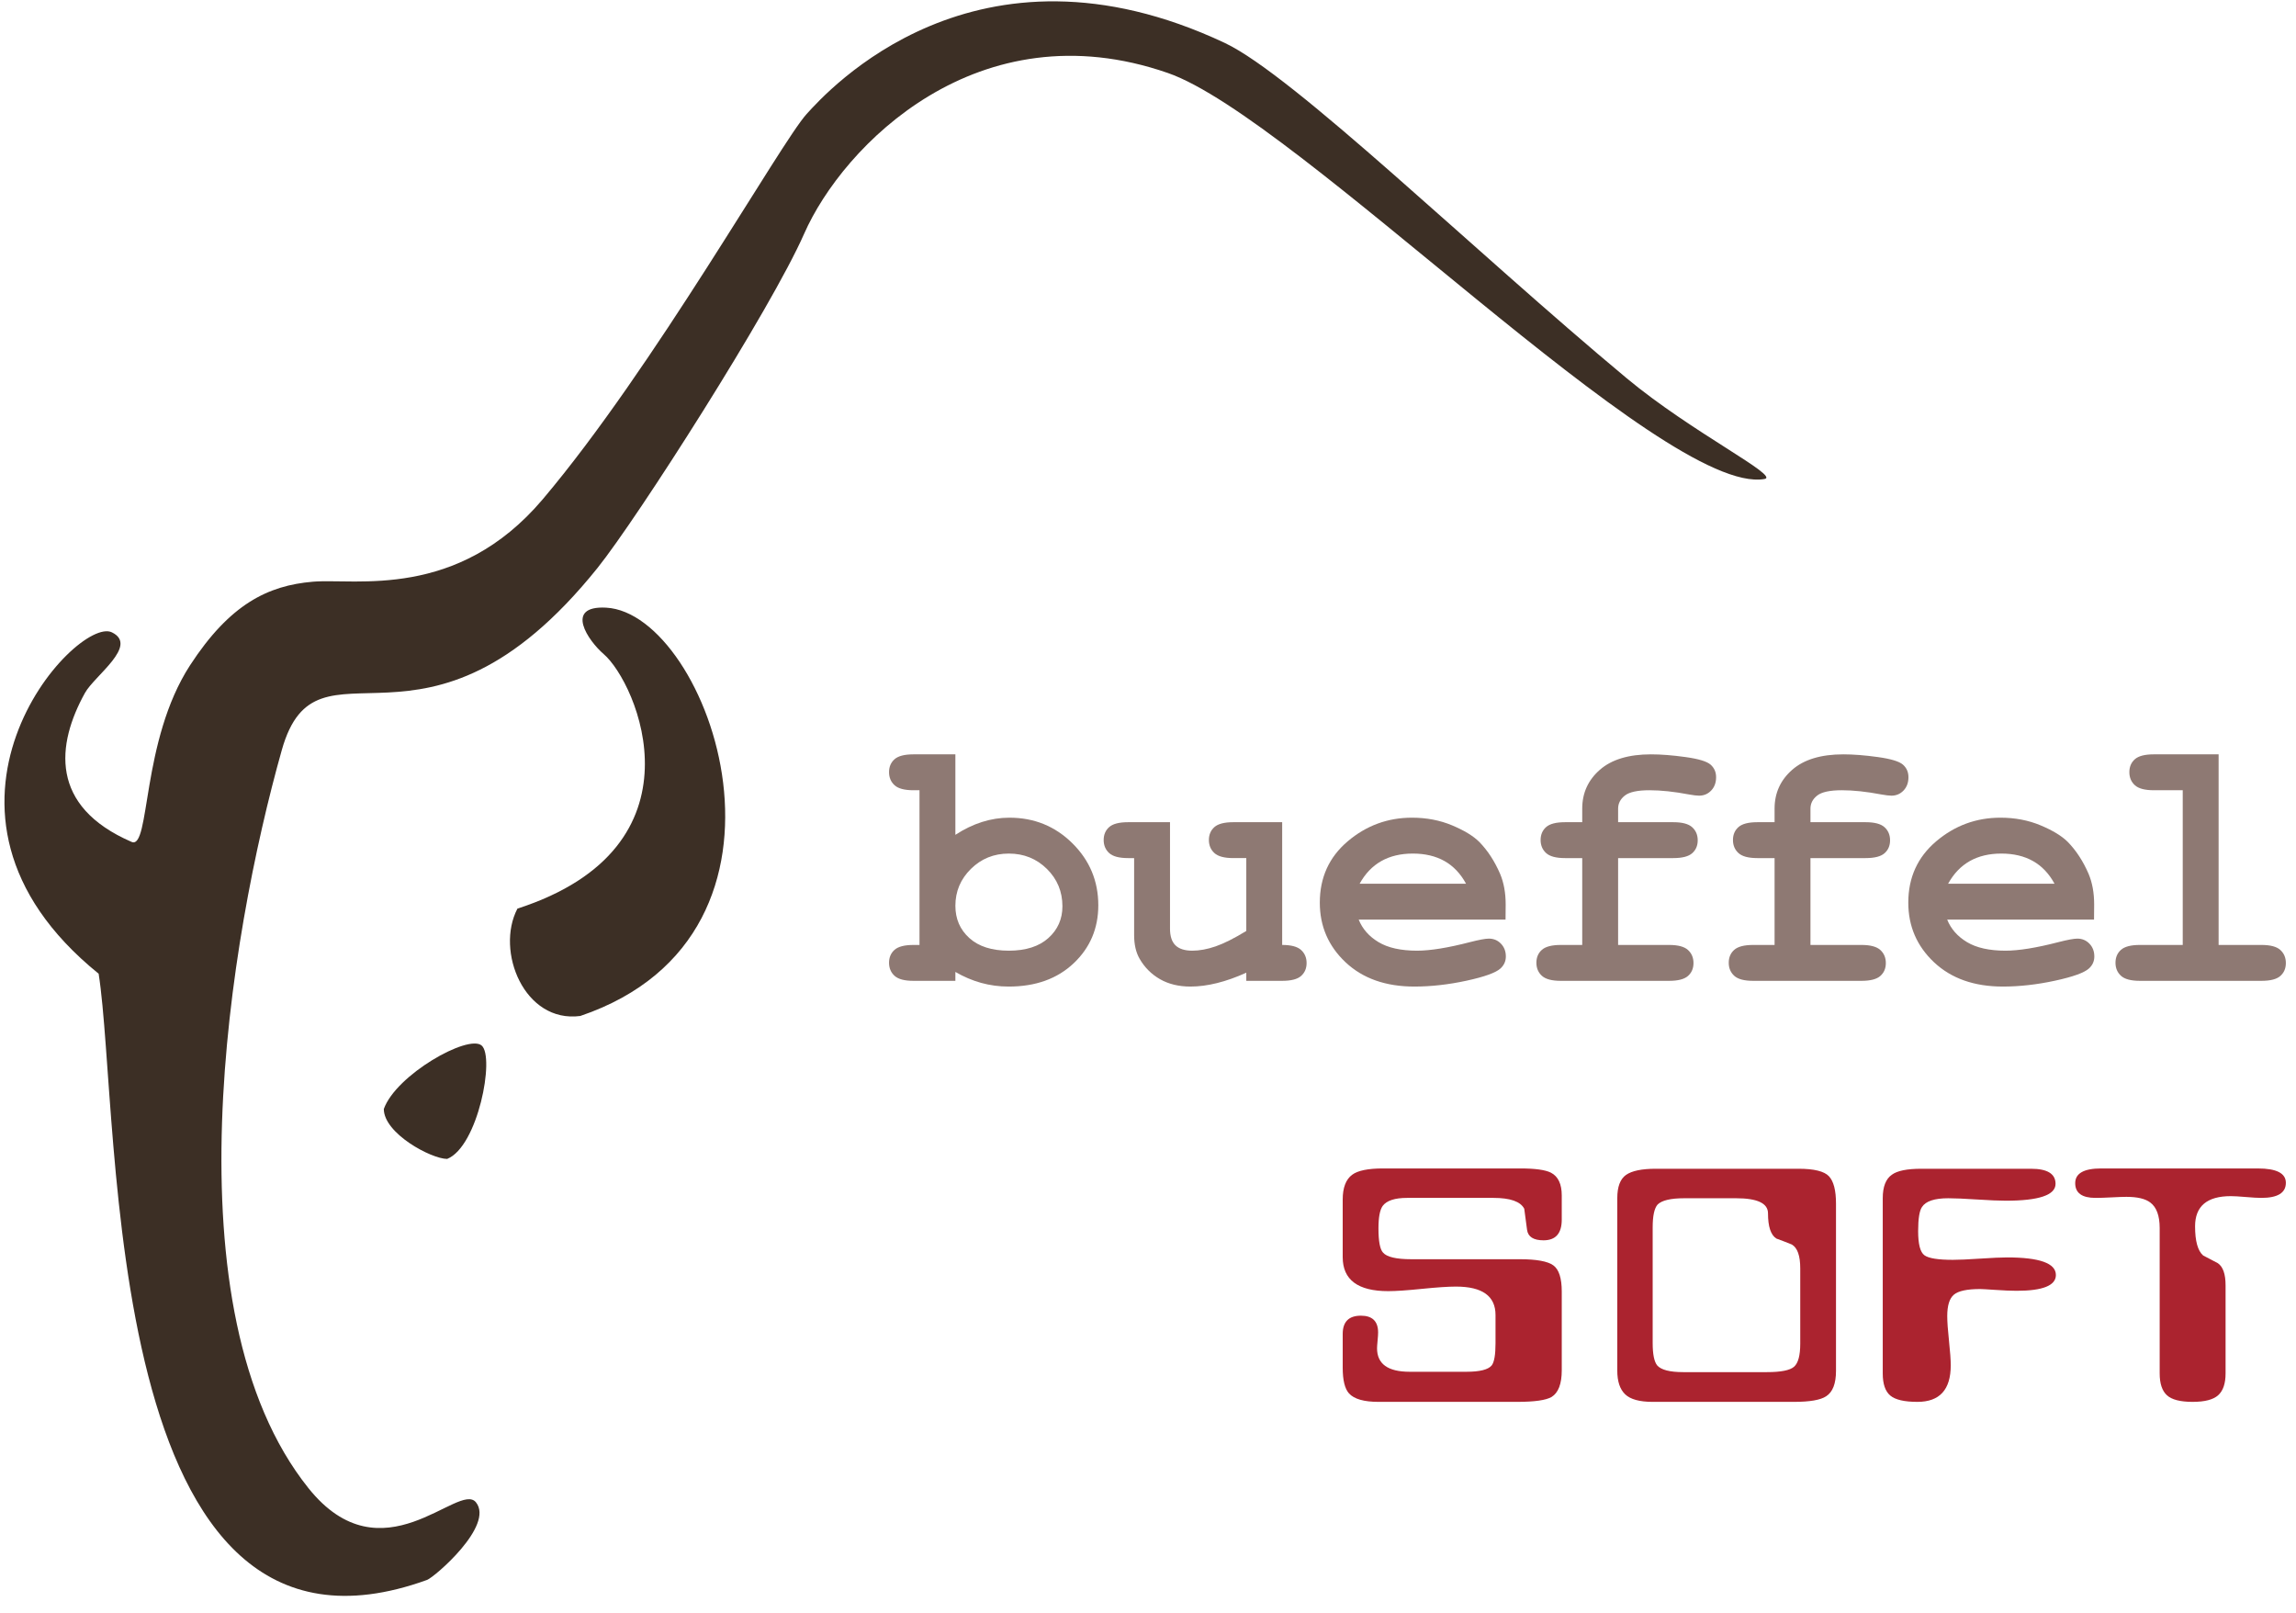 <?xml version="1.0" encoding="UTF-8" standalone="no"?>
<svg
	id="svg8"
	version="1.1"
	viewBox="0 0 168 118"
	height="118mm"
	width="168mm"
	xmlns="http://www.w3.org/2000/svg"
	xmlns:svg="http://www.w3.org/2000/svg"
	xmlns:rdf="http://www.w3.org/1999/02/22-rdf-syntax-ns#"
	xmlns:cc="http://creativecommons.org/ns#"
	xmlns:dc="http://purl.org/dc/elements/1.1/">
	<defs
		id="defs2">
		<style>
			svg {
				--color-text1: #8E7973;
				--color-text2: #AB232F;
				--color-logo-text: #3C2F25;
			}
			@media (prefers-color-scheme:dark) {
				svg {
					--color-text1: #D5CBC8;
					--color-text2: #EDABB1;
					--color-logo-text: #ECE5DF;
				}
			}
		</style>
		<clipPath
			clipPathUnits="userSpaceOnUse"
			id="clipPath4552">
			<path
				d="M 0,330.45 H 687.42 V 0 H 0 Z"
				id="path4550"/>
		</clipPath>
	</defs>
	<g
		id="layer1"
		transform="translate(273.526,34.361)">
		<g
			id="g4526"
			transform="matrix(0.353,0,0,-0.353,-273.2,82.389)">
			<g
				id="g1107">
				<path
					d="m 219.298,142.911 c 0,3.052 -1.074,5.638 -3.222,7.754 -2.147,2.115 -4.777,3.173 -7.89,3.173 -3.089,0 -5.707,-1.058 -7.855,-3.173 -2.147,-2.116 -3.221,-4.664 -3.221,-7.647 0,-2.717 0.965,-4.947 2.896,-6.689 1.93,-1.744 4.656,-2.616 8.18,-2.616 3.523,0 6.255,0.872 8.198,2.616 1.942,1.742 2.914,3.937 2.914,6.582 z m -22.188,31.49 v -16.68 c 1.811,1.185 3.652,2.074 5.523,2.667 1.871,0.592 3.761,0.888 5.668,0.888 5.142,0 9.501,-1.772 13.074,-5.315 3.573,-3.543 5.36,-7.822 5.36,-12.835 0,-4.797 -1.702,-8.805 -5.106,-12.022 -3.404,-3.219 -7.896,-4.828 -13.473,-4.828 -1.98,0 -3.887,0.258 -5.722,0.767 -1.835,0.512 -3.61,1.268 -5.324,2.268 v -1.848 h -8.687 c -1.856,0 -3.163,0.348 -3.923,1.043 -0.759,0.696 -1.14,1.598 -1.14,2.707 0,1.11 0.381,2.002 1.14,2.676 0.76,0.674 2.067,1.012 3.923,1.012 h 1.25 v 32.063 h -1.25 c -1.856,0 -3.163,0.347 -3.923,1.042 -0.759,0.695 -1.14,1.598 -1.14,2.708 0,1.109 0.381,2.002 1.14,2.676 0.76,0.674 2.067,1.011 3.923,1.011 h 8.687"
					style="fill:#8E7973;fill-opacity:1;fill-rule:nonzero;stroke:none"
					id="path4528"/>
				<path
					d="m 264.848,160.339 v -25.438 c 1.854,0 3.162,-0.348 3.922,-1.043 0.759,-0.695 1.14,-1.598 1.14,-2.707 0,-1.109 -0.381,-2.002 -1.14,-2.676 -0.76,-0.674 -2.068,-1.012 -3.922,-1.012 h -7.438 v 1.688 c -2.121,-0.959 -4.146,-1.678 -6.075,-2.156 -1.929,-0.479 -3.761,-0.719 -5.495,-0.719 -2.436,0 -4.545,0.514 -6.328,1.537 -1.784,1.025 -3.195,2.443 -4.231,4.252 -0.748,1.301 -1.121,2.93 -1.121,4.883 v 15.953 h -1.25 c -1.855,0 -3.163,0.348 -3.923,1.043 -0.759,0.695 -1.139,1.598 -1.139,2.707 0,1.109 0.38,2.002 1.139,2.676 0.76,0.674 2.068,1.012 3.923,1.012 h 8.688 v -22.067 c 0,-1.568 0.379,-2.719 1.136,-3.455 0.758,-0.736 1.92,-1.104 3.485,-1.104 1.492,0 3.098,0.295 4.819,0.887 1.721,0.59 3.845,1.658 6.372,3.201 v 15.1 h -2.687 c -1.856,0 -3.163,0.348 -3.923,1.043 -0.76,0.695 -1.14,1.598 -1.14,2.707 0,1.109 0.38,2.002 1.14,2.676 0.76,0.674 2.067,1.012 3.923,1.012 h 10.125"
					style="fill:#8E7973;fill-opacity:1;fill-rule:nonzero;stroke:none"
					id="path4530"/>
				<path
					d="m 302.962,147.588 c -1.136,2.096 -2.625,3.661 -4.462,4.698 -1.839,1.035 -4.029,1.552 -6.569,1.552 -2.515,0 -4.693,-0.517 -6.531,-1.552 -1.839,-1.037 -3.339,-2.602 -4.5,-4.698 z m 8.188,-7.437 h -30.438 c 0.772,-1.93 2.142,-3.484 4.11,-4.666 1.967,-1.182 4.628,-1.772 7.983,-1.772 2.752,0 6.411,0.592 10.978,1.776 1.884,0.482 3.189,0.724 3.914,0.724 0.99,0 1.824,-0.349 2.501,-1.05 0.676,-0.702 1.014,-1.584 1.014,-2.649 0,-0.967 -0.362,-1.789 -1.087,-2.467 -0.966,-0.894 -3.323,-1.746 -7.068,-2.556 -3.745,-0.809 -7.345,-1.215 -10.8,-1.215 -5.944,0 -10.698,1.676 -14.261,5.025 -3.565,3.352 -5.346,7.473 -5.346,12.367 0,5.206 1.927,9.442 5.78,12.709 3.854,3.266 8.294,4.899 13.32,4.899 3.02,0 5.792,-0.53 8.318,-1.588 2.524,-1.06 4.403,-2.203 5.636,-3.432 1.739,-1.781 3.176,-3.984 4.312,-6.607 0.774,-1.83 1.16,-3.949 1.16,-6.356 l -0.026,-3.142"
					style="fill:#8E7973;fill-opacity:1;fill-rule:nonzero;stroke:none"
					id="path4532"/>
				<path
					d="m 334.482,152.901 v -18 h 10.562 c 1.855,0 3.163,-0.348 3.922,-1.043 0.76,-0.695 1.141,-1.598 1.141,-2.707 0,-1.109 -0.381,-2.002 -1.141,-2.676 -0.759,-0.674 -2.067,-1.012 -3.922,-1.012 h -22.437 c -1.856,0 -3.163,0.348 -3.923,1.043 -0.76,0.696 -1.14,1.598 -1.14,2.707 0,1.11 0.38,2.002 1.14,2.676 0.76,0.674 2.067,1.012 3.923,1.012 h 4.437 v 18 h -3.562 c -1.856,0 -3.163,0.348 -3.923,1.043 -0.76,0.695 -1.14,1.598 -1.14,2.707 0,1.109 0.38,2.002 1.14,2.676 0.76,0.674 2.067,1.012 3.923,1.012 h 3.562 v 2.819 c 0,3.23 1.218,5.911 3.656,8.044 2.436,2.133 5.97,3.199 10.601,3.199 2.061,0 4.444,-0.187 7.147,-0.56 2.703,-0.373 4.437,-0.898 5.201,-1.571 0.764,-0.675 1.145,-1.542 1.145,-2.601 0,-1.133 -0.339,-2.054 -1.019,-2.765 -0.68,-0.711 -1.517,-1.065 -2.512,-1.065 -0.461,0 -1.153,0.082 -2.075,0.246 -3.082,0.586 -5.813,0.879 -8.19,0.879 -2.476,0 -4.181,-0.366 -5.115,-1.099 -0.934,-0.732 -1.401,-1.637 -1.401,-2.718 v -2.808 h 11.437 c 1.855,0 3.163,-0.348 3.922,-1.043 0.76,-0.695 1.141,-1.598 1.141,-2.708 0,-1.109 -0.381,-2.002 -1.141,-2.675 -0.759,-0.674 -2.067,-1.012 -3.922,-1.012 h -11.437"
					style="fill:#8E7973;fill-opacity:1;fill-rule:nonzero;stroke:none"
					id="path4534"/>
				<path
					d="m 374.353,152.901 v -18 h 10.562 c 1.855,0 3.162,-0.348 3.922,-1.043 0.76,-0.695 1.141,-1.598 1.141,-2.707 0,-1.109 -0.381,-2.002 -1.141,-2.676 -0.76,-0.674 -2.067,-1.012 -3.922,-1.012 h -22.437 c -1.856,0 -3.164,0.348 -3.923,1.043 -0.76,0.696 -1.14,1.598 -1.14,2.707 0,1.11 0.38,2.002 1.14,2.676 0.759,0.674 2.067,1.012 3.923,1.012 h 4.437 v 18 h -3.562 c -1.856,0 -3.164,0.348 -3.923,1.043 -0.76,0.695 -1.14,1.598 -1.14,2.707 0,1.109 0.38,2.002 1.14,2.676 0.759,0.674 2.067,1.012 3.923,1.012 h 3.562 v 2.819 c 0,3.23 1.218,5.911 3.655,8.044 2.437,2.133 5.971,3.199 10.602,3.199 2.06,0 4.443,-0.187 7.146,-0.56 2.703,-0.373 4.438,-0.898 5.202,-1.571 0.763,-0.675 1.145,-1.542 1.145,-2.601 0,-1.133 -0.34,-2.054 -1.019,-2.765 -0.68,-0.711 -1.517,-1.065 -2.512,-1.065 -0.461,0 -1.154,0.082 -2.075,0.246 -3.082,0.586 -5.813,0.879 -8.191,0.879 -2.475,0 -4.18,-0.366 -5.114,-1.099 -0.935,-0.732 -1.401,-1.637 -1.401,-2.718 v -2.808 h 11.437 c 1.855,0 3.162,-0.348 3.922,-1.043 0.76,-0.695 1.141,-1.598 1.141,-2.708 0,-1.109 -0.381,-2.002 -1.141,-2.675 -0.76,-0.674 -2.067,-1.012 -3.922,-1.012 h -11.437"
					style="fill:#8E7973;fill-opacity:1;fill-rule:nonzero;stroke:none"
					id="path4536"/>
				<path
					d="m 424.944,147.588 c -1.136,2.096 -2.625,3.661 -4.463,4.698 -1.837,1.035 -4.027,1.552 -6.567,1.552 -2.516,0 -4.693,-0.517 -6.531,-1.552 -1.839,-1.037 -3.339,-2.602 -4.5,-4.698 z m 8.188,-7.437 h -30.437 c 0.772,-1.93 2.142,-3.484 4.11,-4.666 1.966,-1.182 4.628,-1.772 7.983,-1.772 2.752,0 6.41,0.592 10.977,1.776 1.884,0.482 3.189,0.724 3.914,0.724 0.99,0 1.824,-0.349 2.502,-1.05 0.675,-0.702 1.013,-1.584 1.013,-2.649 0,-0.967 -0.361,-1.789 -1.086,-2.467 -0.966,-0.894 -3.324,-1.746 -7.068,-2.556 -3.746,-0.809 -7.346,-1.215 -10.8,-1.215 -5.944,0 -10.698,1.676 -14.261,5.025 -3.565,3.352 -5.346,7.473 -5.346,12.367 0,5.206 1.927,9.442 5.78,12.709 3.854,3.266 8.294,4.899 13.319,4.899 3.021,0 5.792,-0.53 8.318,-1.588 2.525,-1.06 4.404,-2.203 5.637,-3.432 1.738,-1.781 3.175,-3.984 4.312,-6.607 0.773,-1.83 1.16,-3.949 1.16,-6.356 l -0.027,-3.142"
					style="fill:#8E7973;fill-opacity:1;fill-rule:nonzero;stroke:none"
					id="path4538"/>
				<path
					d="m 458.956,174.401 v -39.5 h 8.875 c 1.854,0 3.162,-0.348 3.922,-1.043 0.76,-0.695 1.141,-1.598 1.141,-2.707 0,-1.109 -0.381,-2.002 -1.141,-2.676 -0.76,-0.674 -2.068,-1.012 -3.922,-1.012 h -25.187 c -1.856,0 -3.165,0.348 -3.924,1.043 -0.76,0.696 -1.139,1.598 -1.139,2.707 0,1.11 0.379,2.002 1.139,2.676 0.759,0.674 2.068,1.012 3.924,1.012 h 8.875 v 32.063 h -6 c -1.856,0 -3.165,0.347 -3.924,1.042 -0.76,0.695 -1.139,1.598 -1.139,2.708 0,1.109 0.379,2.002 1.139,2.676 0.759,0.674 2.068,1.011 3.924,1.011 h 13.437"
					style="fill:#8E7973;fill-opacity:1;fill-rule:nonzero;stroke:none"
					id="path4540"/>
			</g>
			<g
				id="g1097"
				transform="translate(-214.527,-87.205)">
				<path
					d="m 537.329,133.964 c 0,-2.816 -0.701,-4.661 -2.105,-5.534 -1.164,-0.679 -3.537,-1.019 -7.121,-1.019 h -28.77 c -3.004,0 -5.037,0.583 -6.104,1.75 -0.871,0.971 -1.306,2.746 -1.306,5.322 v 6.999 c 0,2.527 1.258,3.791 3.777,3.791 2.373,0 3.561,-1.163 3.561,-3.487 0,-0.388 -0.037,-0.957 -0.11,-1.707 -0.072,-0.751 -0.109,-1.272 -0.109,-1.563 0,-3.245 2.252,-4.867 6.758,-4.867 h 11.767 c 2.762,0 4.506,0.436 5.233,1.308 0.531,0.677 0.799,2.204 0.799,4.577 v 5.884 c 0,3.923 -2.739,5.885 -8.211,5.885 -1.598,0 -3.948,-0.158 -7.047,-0.472 -3.1,-0.316 -5.424,-0.473 -6.975,-0.473 -6.297,0 -9.443,2.349 -9.443,7.047 v 11.915 c 0,2.47 0.652,4.189 1.961,5.158 1.162,0.871 3.293,1.308 6.392,1.308 h 28.481 c 3.051,0 5.158,-0.291 6.32,-0.872 1.502,-0.776 2.252,-2.349 2.252,-4.722 v -5.013 c 0,-2.857 -1.26,-4.286 -3.777,-4.286 -2.084,0 -3.223,0.727 -3.416,2.18 -0.194,1.453 -0.387,2.906 -0.58,4.359 -0.776,1.501 -2.907,2.252 -6.393,2.252 H 505.29 c -2.568,0 -4.264,-0.557 -5.086,-1.671 -0.582,-0.823 -0.871,-2.373 -0.871,-4.648 0,-2.664 0.314,-4.334 0.943,-5.012 0.776,-0.92 2.737,-1.38 5.885,-1.38 h 22.451 c 3.487,0 5.811,-0.425 6.973,-1.274 1.162,-0.85 1.744,-2.658 1.744,-5.425 v -16.31"
					style="fill:#AB232F;fill-opacity:1;fill-rule:nonzero;stroke:none"
					id="path4542"
					transform="translate(1.476378e-5)"/>
				<path
					d="m 687.421,172.807 c 0,-2.082 -1.695,-3.123 -5.086,-3.123 -0.727,0 -1.793,0.061 -3.197,0.182 -1.405,0.121 -2.446,0.181 -3.123,0.181 -4.942,0 -7.411,-2.086 -7.411,-6.256 0,-3.057 0.557,-5.07 1.67,-6.039 1.018,-0.535 2.034,-1.068 3.051,-1.601 1.067,-0.729 1.6,-2.256 1.6,-4.584 v -18.263 c 0,-2.086 -0.51,-3.59 -1.528,-4.511 -1.017,-0.922 -2.785,-1.382 -5.302,-1.382 -2.567,0 -4.348,0.46 -5.34,1.382 -0.992,0.921 -1.488,2.425 -1.488,4.511 v 30.122 c 0,2.571 -0.655,4.341 -1.963,5.312 -1.018,0.775 -2.664,1.164 -4.94,1.164 -0.631,0 -1.646,-0.037 -3.051,-0.109 -1.404,-0.073 -2.519,-0.109 -3.341,-0.109 -2.811,0 -4.215,1.017 -4.215,3.051 0,2.033 1.793,3.051 5.377,3.051 h 32.474 c 3.875,0 5.813,-0.993 5.813,-2.979"
					style="fill:#AB232F;fill-opacity:1;fill-rule:nonzero;stroke:none"
					id="path4556"/>
				<path
					d="m 586.763,139.46 v 15.621 c 0,2.615 -0.582,4.261 -1.744,4.94 -1.067,0.436 -2.131,0.847 -3.198,1.235 -1.162,0.726 -1.742,2.469 -1.742,5.231 0,2.082 -2.205,3.124 -6.613,3.124 h -10.752 c -2.809,0 -4.651,-0.437 -5.522,-1.308 -0.677,-0.775 -1.017,-2.349 -1.017,-4.722 v -23.975 c 0,-2.325 0.314,-3.875 0.945,-4.649 0.822,-0.921 2.615,-1.381 5.377,-1.381 h 17.363 c 2.907,0 4.784,0.375 5.631,1.126 0.848,0.75 1.272,2.337 1.272,4.758 z m 7.41,-5.646 c 0,-2.62 -0.68,-4.366 -2.035,-5.239 -1.162,-0.777 -3.391,-1.164 -6.684,-1.164 h -29.279 c -2.713,0 -4.613,0.521 -5.703,1.564 -1.09,1.043 -1.635,2.68 -1.635,4.911 v 35.725 c 0,2.377 0.605,3.989 1.816,4.839 1.211,0.848 3.27,1.273 6.176,1.273 h 29.57 c 3.245,0 5.352,-0.521 6.321,-1.564 0.968,-1.043 1.453,-2.923 1.453,-5.639 v -34.706"
					style="fill:#AB232F;fill-opacity:1;fill-rule:nonzero;stroke:none"
					id="path4544"
					transform="translate(1.476378e-5)"/>
				<path
					d="m 639.755,153.708 c 0,-2.185 -2.713,-3.277 -8.137,-3.277 -1.115,0 -2.568,0.061 -4.359,0.182 -1.793,0.121 -2.858,0.181 -3.197,0.181 -2.713,0 -4.53,-0.388 -5.45,-1.166 -0.92,-0.777 -1.379,-2.257 -1.379,-4.443 0,-1.166 0.121,-2.878 0.364,-5.136 0.242,-2.257 0.363,-3.945 0.363,-5.062 0,-5.051 -2.301,-7.576 -6.902,-7.576 -2.713,0 -4.59,0.436 -5.631,1.309 -1.041,0.873 -1.563,2.401 -1.563,4.584 v 36.307 c 0,2.377 0.629,4.002 1.889,4.875 1.113,0.824 3.148,1.237 6.103,1.237 h 22.741 c 3.39,0 5.086,-1.043 5.086,-3.129 0,-2.328 -3.44,-3.492 -10.317,-3.492 -1.357,0 -3.355,0.084 -5.994,0.254 -2.641,0.17 -4.613,0.255 -5.922,0.255 -2.857,0 -4.674,-0.605 -5.449,-1.813 -0.533,-0.773 -0.799,-2.441 -0.799,-5.004 0,-2.707 0.436,-4.375 1.309,-5.003 0.871,-0.629 2.832,-0.943 5.885,-0.943 1.257,0 3.134,0.083 5.628,0.25 2.495,0.166 4.372,0.25 5.631,0.25 6.733,0 10.1,-1.214 10.1,-3.64"
					style="fill:#AB232F;fill-opacity:1;fill-rule:nonzero;stroke:none"
					id="path4554"/>
			</g>
			<g
				id="g4548"
				clip-path="url(#clipPath4552)">
				<path
					d="m 98.907,114.063 c 2.788,-2.366 -0.751,-20.952 -7.139,-23.506 -3.297,0 -13.133,5.281 -13.133,10.347 2.551,7.114 17.491,15.525 20.272,13.159 z m 25.811,90.738 c 21.345,-1.132 45.123,-67.505 -5.361,-84.621 -11.605,-1.535 -17.627,13.454 -13.025,22.25 39.675,12.822 24.765,46.853 17.87,52.757 -3.139,2.69 -8.285,10.08 0.516,9.614 z M 22.271,199.685 c 5.598,-2.725 -3.604,-8.975 -5.587,-12.558 -5.905,-10.669 -7.41,-23.477 9.671,-30.87 3.899,-1.684 1.91,20.924 12.132,36.628 8.209,12.593 16.063,16.502 25.445,17.295 8.822,0.742 29.931,-3.847 47.645,17.085 22.972,27.137 49.326,73.935 54.701,79.845 4.181,4.593 34.936,39.066 86.649,14.74 14.356,-6.764 51.407,-42.924 83.353,-69.517 13.491,-11.229 31.883,-20.289 28.535,-20.87 -20.944,-3.635 -96.884,74.859 -123.669,84.15 -39.287,13.64 -67.358,-15.077 -75.384,-33.319 -6.882,-15.65 -34.594,-58.997 -42.821,-69.25 C 87.004,168.274 64.888,201.533 57.49,175.296 46.586,136.649 33.515,59.187 63.012,22.326 78.284,3.254 94.162,23.77 97.721,19.404 101.629,14.598 89.1,3.844 87.6,3.307 19.511,-21.352 24.243,98.965 19.523,128.939 c -41.759,33.802 -4.668,74.349 2.748,70.746"
					style="fill:#3C2F25;fill-opacity:1;fill-rule:evenodd;stroke:none"
					id="path4558"/>
			</g>
		</g>
	</g>
</svg>
